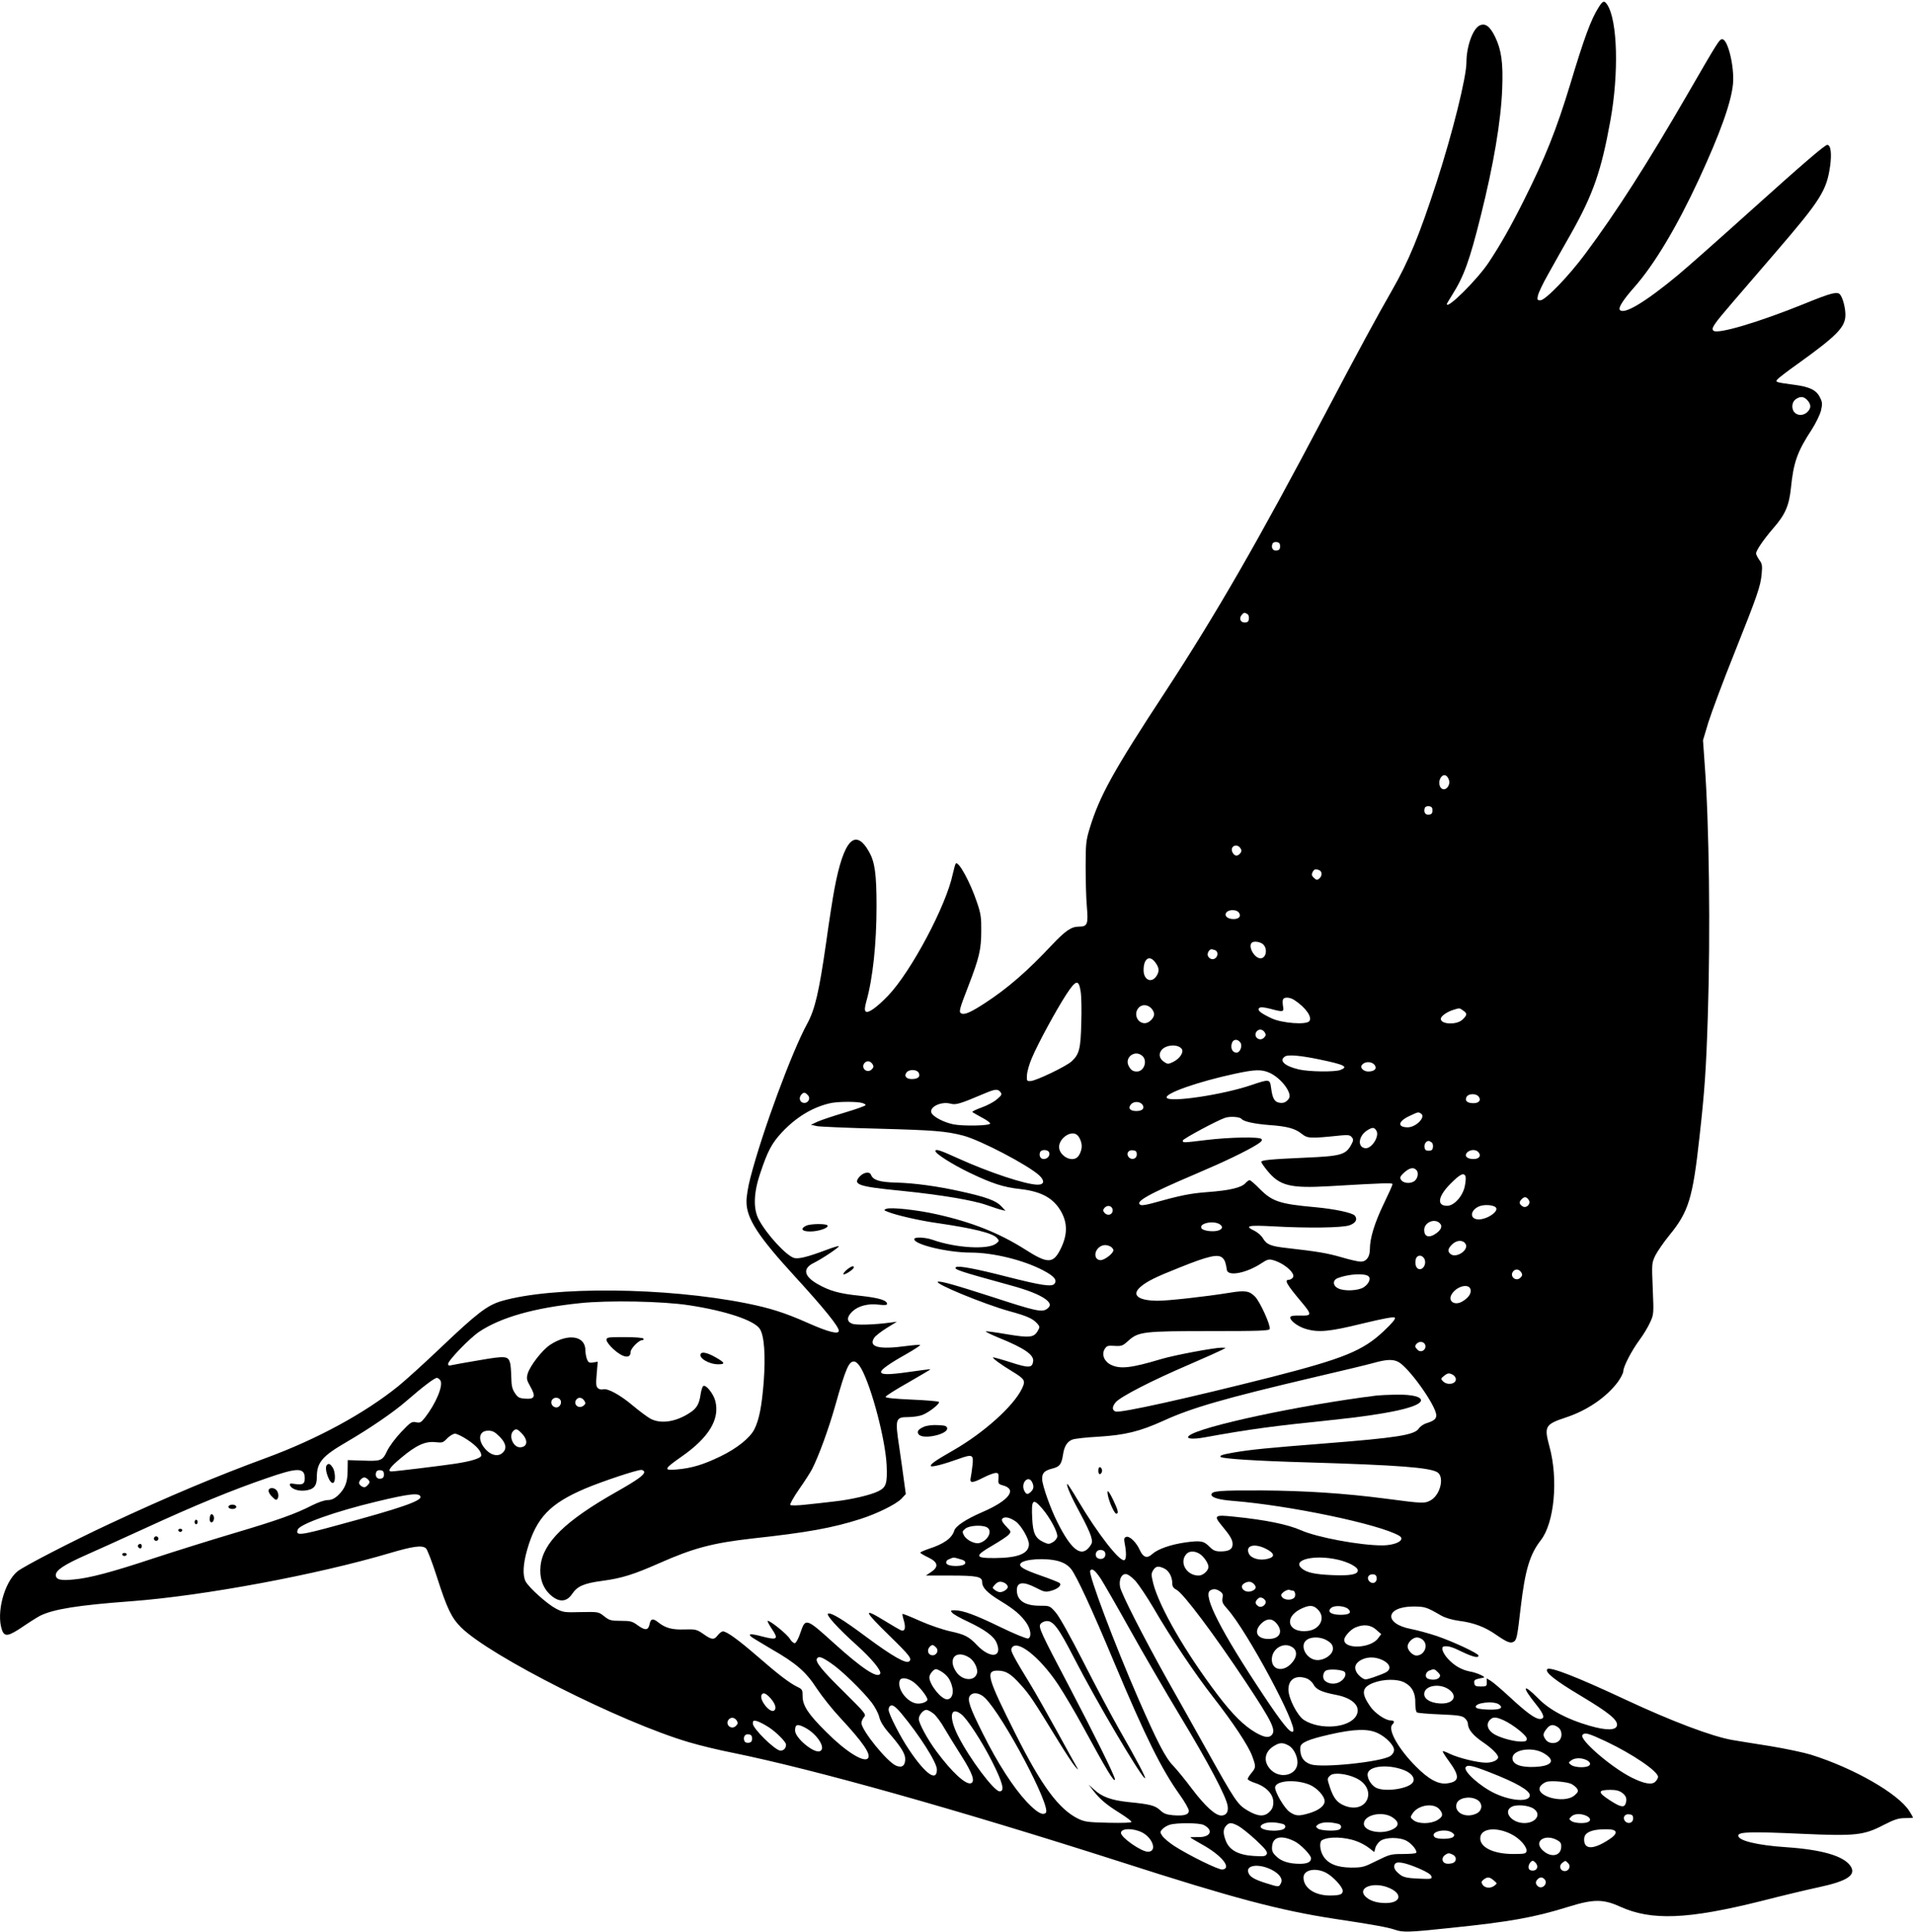 <?xml version="1.0" standalone="no"?>
<!DOCTYPE svg PUBLIC "-//W3C//DTD SVG 20010904//EN"
 "http://www.w3.org/TR/2001/REC-SVG-20010904/DTD/svg10.dtd">
<svg version="1.0" xmlns="http://www.w3.org/2000/svg"
 width="1268pt" height="1280pt" viewBox="0 0 1268 1280"
 preserveAspectRatio="xMidYMid meet">
<g transform="translate(0,1280) scale(0.1,-0.1)"
fill="#000000" stroke="none">
<path d="M10596 12751 c-50 -79 -94 -197 -187 -506 -92 -303 -166 -489 -310
-776 -84 -168 -153 -290 -232 -409 -76 -114 -277 -313 -277 -275 0 3 16 30 35
60 78 123 116 228 190 525 86 343 134 630 142 841 7 172 -5 258 -47 345 -35
72 -67 94 -105 74 -44 -24 -85 -140 -85 -243 0 -98 -92 -468 -197 -792 -116
-357 -186 -526 -297 -720 -95 -165 -222 -399 -441 -815 -441 -838 -722 -1326
-1065 -1850 -340 -518 -432 -685 -497 -898 -24 -79 -27 -102 -27 -252 0 -91 3
-211 8 -267 10 -118 4 -133 -53 -133 -50 0 -89 -27 -179 -122 -160 -171 -293
-287 -444 -385 -89 -58 -132 -78 -154 -69 -21 8 -17 24 46 186 70 182 84 239
84 360 1 90 -3 117 -28 190 -45 135 -123 277 -141 258 -3 -3 -12 -35 -20 -70
-43 -208 -276 -646 -428 -805 -76 -79 -134 -120 -149 -105 -8 8 -7 26 5 69 42
149 67 380 67 628 0 212 -11 292 -49 360 -92 163 -169 81 -230 -245 -11 -58
-36 -217 -55 -355 -47 -328 -74 -443 -125 -537 -102 -186 -299 -719 -377
-1021 -15 -56 -27 -128 -26 -160 0 -111 77 -229 318 -492 196 -214 294 -335
294 -363 0 -26 -70 -8 -203 51 -153 68 -250 99 -409 131 -536 107 -1284 114
-1624 15 -94 -28 -160 -78 -402 -308 -107 -102 -234 -217 -281 -255 -224 -181
-539 -352 -876 -476 -332 -122 -651 -256 -1045 -440 -240 -112 -564 -279 -604
-312 -88 -72 -142 -276 -103 -388 17 -48 42 -44 142 24 44 30 94 61 111 70 90
44 252 70 604 96 481 36 1232 176 1717 320 149 44 211 53 236 31 9 -7 42 -93
73 -190 67 -209 96 -270 160 -334 191 -190 1061 -629 1510 -761 67 -20 197
-52 290 -70 549 -112 1481 -374 2569 -722 752 -242 1059 -323 1425 -379 248
-37 351 -56 394 -71 53 -19 94 -18 367 11 397 41 556 69 787 141 164 51 229
51 339 1 209 -95 448 -86 943 38 140 36 309 76 375 90 192 41 253 82 209 143
-47 65 -189 106 -422 122 -198 13 -326 45 -320 79 5 23 90 25 421 10 354 -16
411 -10 541 58 75 38 100 46 144 46 28 0 52 1 52 4 0 2 -11 21 -24 42 -73 116
-368 285 -652 374 -45 14 -167 40 -270 57 -104 16 -218 35 -254 41 -134 24
-398 123 -710 269 -319 149 -496 218 -514 200 -19 -19 53 -76 221 -176 187
-112 246 -160 241 -196 -5 -34 -68 -36 -182 -3 -147 42 -266 105 -340 181
-103 104 -112 81 -15 -39 55 -68 62 -97 26 -97 -31 0 -90 43 -204 149 -51 47
-105 93 -121 103 l-28 17 1 -27 c0 -25 -3 -27 -40 -27 -34 0 -40 4 -43 22 -3
17 3 24 25 29 15 3 33 7 38 8 16 4 -47 33 -90 40 -57 11 -106 39 -148 85 -37
41 -48 80 -24 82 29 3 53 -4 120 -37 72 -34 107 -42 107 -24 0 14 -169 93
-278 130 -51 17 -127 38 -169 46 -184 35 -171 149 17 149 76 -1 84 -3 181 -59
30 -17 72 -29 121 -36 95 -12 170 -40 243 -91 71 -49 96 -60 117 -48 21 12 25
29 48 231 29 245 60 348 132 441 91 115 118 406 58 623 -36 134 -29 146 113
193 138 46 264 132 340 233 20 28 37 60 37 73 0 30 55 136 109 209 24 32 54
82 68 113 25 54 25 57 18 224 -7 168 -7 169 18 222 15 28 56 88 92 132 127
155 155 244 199 645 35 311 45 457 56 810 18 555 9 1274 -21 1669 l-11 156 36
120 c21 66 97 271 171 455 155 389 174 443 182 528 5 55 3 67 -16 92 -11 16
-21 35 -21 43 0 20 51 94 114 167 79 90 105 150 117 268 17 168 42 240 138
386 27 42 54 98 61 125 10 44 10 55 -7 88 -23 48 -68 70 -168 83 -126 17 -129
18 -114 36 7 9 66 54 132 101 265 190 319 246 319 327 0 47 -17 111 -35 134
-18 22 -56 13 -240 -62 -299 -121 -574 -203 -600 -177 -16 16 1 41 131 192 64
75 192 223 284 330 297 345 336 407 359 571 11 81 4 138 -19 138 -16 0 -154
-118 -510 -438 -203 -183 -418 -373 -478 -423 -218 -181 -364 -269 -388 -231
-9 15 25 68 95 147 133 150 283 400 429 715 142 307 215 510 227 635 10 112
-34 295 -71 295 -19 0 -24 -7 -231 -365 -266 -459 -469 -777 -676 -1055 -111
-150 -266 -310 -299 -310 -20 0 -22 3 -16 33 4 17 33 79 66 137 32 58 102 182
155 275 145 258 199 413 259 745 57 314 48 662 -20 768 -20 31 -30 28 -58 -17z
m1384 -2603 c25 -28 26 -52 0 -78 -24 -24 -63 -26 -84 -4 -24 23 -20 70 6 88
31 22 54 20 78 -6z m-3495 -968 c0 -18 -6 -26 -23 -28 -24 -4 -38 18 -28 44 3
9 15 14 28 12 17 -2 23 -10 23 -28z m-217 -449 c8 -4 12 -19 10 -32 -2 -18 -9
-24 -28 -24 -28 0 -39 27 -20 50 14 17 20 18 38 6z m1337 -1102 c8 -25 -12
-59 -34 -59 -33 0 -42 57 -15 85 18 18 39 7 49 -26z m-110 -199 c0 -18 -6 -26
-23 -28 -24 -4 -38 18 -28 44 3 9 15 14 28 12 17 -2 23 -10 23 -28z m-1272
-252 c8 -12 7 -21 -2 -32 -18 -22 -38 -20 -51 5 -22 40 29 66 53 27z m521
-144 c19 -7 21 -35 4 -52 -16 -16 -23 -15 -42 4 -12 12 -13 20 -6 35 11 20 19
23 44 13z m-534 -279 c20 -24 4 -45 -33 -45 -42 0 -66 23 -47 45 16 19 64 19
80 0z m162 -212 c32 -29 21 -93 -17 -93 -40 0 -84 78 -58 103 12 13 56 7 75
-10z m-318 -39 c20 -8 21 -38 2 -53 -16 -14 -42 -5 -50 16 -6 16 9 43 24 43 5
0 15 -3 24 -6z m-395 -83 c23 -32 26 -53 11 -81 -32 -59 -90 -38 -90 32 0 78
41 103 79 49z m-496 -191 c5 -30 7 -125 4 -210 -4 -169 -13 -205 -63 -252 -35
-33 -233 -128 -271 -131 -27 -2 -28 0 -26 39 1 23 15 73 32 112 40 96 161 318
227 420 66 101 84 105 97 22z m1417 -57 c76 -50 120 -114 98 -140 -21 -25
-180 -13 -249 19 -74 35 -97 54 -83 68 8 8 27 7 72 -4 89 -24 94 -22 86 18 -3
19 -3 39 1 45 9 16 47 13 75 -6z m-950 -53 c11 -11 20 -29 20 -40 0 -26 -34
-60 -62 -60 -50 0 -76 63 -41 102 21 24 58 23 83 -2z m2068 -16 c28 -19 28
-29 -3 -59 -37 -38 -145 -34 -145 4 0 18 43 48 88 61 37 11 35 12 60 -6z
m-1314 -146 c8 -14 7 -21 -6 -34 -30 -30 -75 9 -48 42 16 18 39 15 54 -8z
m-164 -64 c18 -21 1 -69 -24 -69 -26 0 -40 27 -32 58 7 31 36 36 56 11z m-386
-46 c13 -22 -15 -64 -59 -85 -31 -15 -36 -15 -58 0 -31 20 -39 50 -20 76 27
40 114 45 137 9z m-262 -45 c36 -32 11 -103 -36 -103 -27 0 -40 9 -55 37 -29
57 43 110 91 66z m1178 -24 c163 -34 190 -48 134 -69 -37 -14 -210 -12 -276 4
-94 22 -133 59 -90 86 21 13 104 6 232 -21z m-2966 -31 c8 -14 7 -21 -6 -34
-30 -30 -75 9 -48 42 16 18 39 15 54 -8z m3333 -15 c7 -19 -13 -33 -48 -33
-29 0 -54 23 -44 40 20 32 79 28 92 -7z m-3028 -41 c14 -26 -4 -42 -46 -42
-37 0 -53 21 -33 45 18 21 67 19 79 -3z m2327 -1 c76 -35 150 -133 128 -169
-17 -26 -39 -35 -68 -28 -30 7 -42 30 -51 99 -8 57 -10 58 -131 17 -191 -65
-549 -118 -561 -83 -10 29 210 106 452 158 134 29 178 30 231 6z m-1785 -127
c12 -15 9 -21 -23 -48 -20 -18 -66 -42 -103 -55 -36 -13 -63 -26 -60 -30 4 -3
32 -19 63 -36 31 -16 56 -34 55 -40 -4 -15 -179 -18 -244 -5 -62 13 -126 46
-143 72 -24 39 58 82 124 65 36 -10 62 -2 225 67 71 30 88 32 106 10z m-1277
-20 c22 -21 3 -56 -27 -52 -25 3 -34 32 -17 53 16 19 25 19 44 -1z m4446 -9
c20 -24 4 -45 -33 -45 -42 0 -60 16 -46 42 12 22 61 24 79 3z m-4097 -41 c21
-4 36 -11 34 -17 -1 -5 -63 -27 -137 -49 -74 -22 -155 -49 -180 -60 l-45 -21
40 -9 c22 -4 207 -12 410 -17 367 -10 444 -16 560 -46 114 -30 431 -196 504
-264 37 -35 33 -61 -11 -61 -78 0 -324 82 -531 176 -114 52 -147 63 -147 47 1
-18 113 -89 225 -143 150 -72 226 -97 338 -109 141 -16 222 -61 272 -152 42
-77 40 -153 -4 -243 -50 -101 -85 -102 -238 -4 -171 108 -351 180 -585 232
-128 29 -303 48 -333 36 -18 -7 -18 -9 10 -20 58 -23 211 -58 325 -74 240 -35
368 -66 398 -99 16 -18 16 -20 -5 -37 -53 -42 -268 -30 -422 25 -50 17 -121
20 -121 4 0 -36 223 -89 375 -89 147 0 348 -49 478 -117 75 -39 96 -65 76 -90
-18 -21 -85 -11 -314 47 -206 53 -320 74 -337 64 -22 -14 18 -27 357 -120 118
-32 192 -62 233 -91 38 -28 40 -47 9 -68 -33 -21 -78 -11 -353 79 -251 81
-350 109 -367 103 -30 -10 304 -148 473 -195 117 -32 156 -49 185 -82 18 -20
18 -24 4 -48 -25 -45 -54 -48 -205 -23 -74 13 -137 21 -140 19 -2 -3 37 -22
88 -43 168 -68 233 -113 226 -156 -6 -44 -29 -45 -149 -6 -62 20 -115 34 -117
33 -5 -6 54 -49 127 -93 85 -52 91 -61 64 -116 -56 -115 -253 -292 -454 -407
-123 -70 -157 -95 -148 -105 8 -7 86 13 183 48 92 33 100 29 92 -42 -3 -31 -9
-68 -12 -83 -8 -37 10 -37 86 2 33 17 69 30 80 30 18 0 20 -5 18 -37 -3 -33 0
-37 28 -45 100 -26 43 -101 -136 -178 -110 -48 -176 -92 -185 -123 -16 -50
-69 -88 -172 -121 -29 -10 -53 -21 -53 -24 0 -4 24 -18 53 -32 65 -31 71 -62
18 -97 l-34 -23 161 0 c178 0 212 -7 212 -43 0 -37 33 -71 118 -123 94 -57
138 -94 175 -147 30 -44 36 -94 12 -104 -9 -3 -88 29 -183 75 -168 82 -251
112 -305 112 -26 0 -28 -2 -16 -16 8 -10 54 -36 104 -59 114 -54 173 -97 191
-141 41 -98 -43 -107 -131 -14 -52 55 -81 70 -174 90 -50 11 -139 41 -202 69
-62 28 -115 49 -117 47 -2 -2 2 -22 9 -44 14 -49 7 -74 -18 -65 -10 4 -60 33
-112 65 -145 89 -136 65 38 -104 132 -129 148 -150 127 -167 -21 -17 -112 35
-286 164 -153 114 -229 160 -251 153 -18 -6 66 -98 185 -205 103 -92 172 -176
160 -194 -19 -32 -120 35 -303 200 -189 171 -192 172 -226 71 -12 -36 -28 -66
-36 -68 -8 -1 -23 11 -33 28 -17 30 -128 120 -147 120 -5 0 7 -23 26 -52 48
-70 38 -78 -65 -51 -76 20 -96 18 -67 -5 6 -5 63 -39 125 -76 171 -98 234
-153 307 -266 35 -52 103 -138 153 -191 154 -166 209 -246 184 -271 -28 -28
-149 48 -277 177 -118 117 -155 174 -155 235 0 43 -2 47 -36 63 -51 25 -126
82 -266 204 -125 108 -201 163 -226 163 -8 0 -23 -11 -34 -25 -25 -33 -40 -32
-96 8 -44 30 -51 32 -125 30 -82 -3 -126 9 -174 47 -35 28 -49 25 -57 -10 -8
-43 -28 -46 -77 -11 -38 28 -49 31 -114 31 -65 0 -76 3 -110 30 -38 30 -38 30
-154 28 -110 -3 -119 -2 -168 24 -59 32 -177 138 -199 179 -21 41 -17 116 11
213 61 210 150 303 385 403 109 46 339 123 370 123 11 0 20 -7 20 -14 0 -20
-44 -52 -185 -132 -338 -191 -486 -336 -502 -490 -8 -74 12 -139 57 -184 59
-59 114 -60 153 -1 34 51 79 70 200 86 128 17 207 42 377 117 228 101 355 134
620 164 358 39 527 69 714 129 112 36 235 97 271 134 l29 31 -12 88 c-6 48
-21 150 -32 227 -28 184 -24 195 60 195 33 0 77 7 96 15 48 20 117 76 107 86
-4 4 -86 11 -181 15 -114 5 -172 11 -172 18 0 6 68 49 150 95 82 47 148 86
147 88 -2 1 -66 -7 -142 -18 -133 -19 -185 -19 -185 0 0 16 54 55 163 116 58
33 102 62 96 63 -5 2 -46 -1 -91 -7 -183 -25 -254 -7 -213 55 8 12 45 41 82
64 l68 42 -45 -6 c-104 -14 -226 -18 -252 -7 -37 14 -36 45 2 81 39 37 105 54
175 45 36 -4 55 -3 55 4 0 25 -52 41 -180 55 -139 14 -204 33 -285 80 -87 51
-95 101 -22 137 55 27 167 102 167 111 0 4 -37 -7 -82 -24 -125 -47 -183 -61
-213 -54 -51 13 -184 157 -236 256 -37 70 -34 176 10 305 49 148 77 200 144
272 94 100 201 165 316 192 44 11 152 13 204 5z m1871 -16 c15 -24 -5 -41 -45
-40 -40 1 -54 20 -32 45 20 22 62 19 77 -5z m1845 -57 c34 -22 -33 -91 -89
-91 -70 1 -63 40 12 75 60 28 58 28 77 16z m-1190 -35 c15 -18 85 -33 186 -41
116 -8 170 -23 212 -57 41 -32 53 -33 258 -12 50 5 63 3 75 -11 12 -15 12 -22
-5 -53 -36 -64 -69 -73 -303 -83 -227 -10 -292 -16 -292 -28 0 -5 18 -31 40
-58 82 -101 153 -118 412 -103 376 22 418 23 418 13 0 -6 -27 -66 -60 -134
-59 -123 -90 -224 -90 -296 0 -52 -23 -83 -61 -83 -16 0 -73 13 -127 29 -93
27 -157 38 -360 61 -110 12 -136 23 -161 65 -10 17 -35 39 -55 49 -70 33 -46
39 122 30 230 -13 459 -10 507 7 42 15 55 40 35 64 -16 19 -133 44 -264 56
-233 21 -283 37 -367 122 -31 32 -61 57 -66 57 -6 0 -18 -9 -28 -20 -27 -30
-104 -48 -250 -59 -119 -9 -181 -22 -375 -76 -30 -8 -61 -13 -67 -10 -49 18
42 70 369 209 184 78 333 150 401 193 29 18 36 28 28 36 -15 15 -209 12 -366
-7 -157 -19 -155 -19 -155 -3 0 10 226 132 280 150 32 11 98 7 109 -7z m894
-78 c23 -36 -32 -123 -75 -116 -53 8 -43 83 16 119 34 21 45 20 59 -3z m-1987
-26 c18 -11 34 -49 34 -77 0 -28 -16 -66 -34 -77 -42 -28 -116 18 -116 72 0
56 75 110 116 82z m2352 -51 c8 -4 12 -19 10 -32 -2 -18 -9 -24 -28 -24 -19 0
-26 6 -28 24 -3 20 11 41 28 41 3 0 11 -4 18 -9z m-2534 -67 c8 -21 -11 -44
-36 -44 -21 0 -33 22 -24 45 7 20 52 19 60 -1z m581 -14 c0 -29 -34 -40 -54
-17 -18 23 -2 49 28 45 20 -2 26 -8 26 -28z m2265 15 c20 -24 4 -45 -33 -45
-44 0 -64 21 -42 44 21 20 59 21 75 1z m-410 -120 c16 -20 5 -62 -21 -75 -28
-15 -70 -9 -83 13 -9 15 -5 23 22 48 36 32 63 37 82 14z m324 -40 c3 -9 1 -38
-5 -66 -14 -66 -71 -129 -117 -129 -71 0 -61 63 24 148 63 63 87 74 98 47z
m420 -158 c15 -24 -17 -56 -41 -41 -24 15 -26 29 -7 48 19 19 33 17 48 -7z
m-220 -47 c25 -24 -54 -80 -113 -80 -60 0 -59 59 2 86 32 14 93 11 111 -6z
m-2539 -20 c0 -30 -35 -40 -55 -15 -10 12 -10 18 0 30 20 25 55 15 55 -15z
m2169 -86 c20 -20 7 -48 -36 -74 -40 -24 -68 -12 -68 30 0 50 69 80 104 44z
m-1463 -4 c30 -17 23 -38 -15 -46 -38 -7 -93 2 -102 17 -19 31 71 53 117 29z
m1633 -132 c25 -40 -62 -99 -100 -67 -21 17 -17 37 13 65 30 28 70 29 87 2z
m-2353 -18 c10 -6 19 -17 19 -24 0 -21 -58 -66 -85 -66 -38 0 -47 48 -15 80
22 22 51 26 81 10z m743 -76 c15 -14 21 -32 28 -79 7 -45 131 -21 230 45 38
25 49 28 77 20 75 -21 152 -90 130 -116 -6 -8 -18 -14 -25 -14 -33 0 -18 -28
83 -148 70 -83 69 -92 -8 -89 -42 1 -63 -2 -66 -10 -7 -20 47 -62 100 -78 86
-26 158 -19 378 35 141 34 207 46 214 39 7 -8 -17 -36 -74 -90 -138 -130 -265
-181 -741 -303 -558 -141 -1006 -241 -1036 -229 -24 9 -23 32 1 61 31 37 241
145 489 251 104 45 200 88 215 96 l26 14 -27 1 c-50 0 -313 -49 -403 -76 -197
-59 -269 -67 -330 -38 -45 21 -64 67 -44 103 14 23 20 26 66 23 47 -3 55 0 92
34 67 60 100 64 544 64 324 0 389 2 393 14 8 21 -63 179 -97 214 -38 39 -66
43 -169 26 -161 -26 -414 -54 -479 -53 -129 1 -174 39 -110 93 42 36 101 65
255 126 196 79 260 93 288 64z m1337 -5 c15 -28 -3 -69 -30 -69 -23 0 -35 31
-27 66 8 30 41 32 57 3z m643 -91 c8 -14 7 -21 -6 -34 -30 -30 -75 9 -48 42
16 18 39 15 54 -8z m-1012 -26 c16 -16 -1 -52 -35 -73 -37 -22 -128 -26 -167
-6 -37 18 -38 54 -3 68 73 28 182 34 205 11z m676 -90 c4 -27 -20 -57 -61 -79
-47 -24 -89 5 -67 47 31 58 121 81 128 32z m-5180 -101 c243 -37 431 -100 468
-156 30 -45 39 -177 26 -353 -13 -162 -30 -249 -62 -313 -30 -58 -115 -126
-224 -179 -114 -55 -189 -78 -290 -87 -90 -8 -86 3 30 84 183 127 257 250 225
371 -13 48 -62 109 -79 98 -6 -3 -14 -28 -18 -54 -9 -65 -26 -94 -71 -123 -92
-61 -192 -76 -261 -40 -20 11 -73 50 -117 87 -85 72 -169 117 -198 108 -10 -3
-25 0 -33 7 -13 11 -15 27 -9 94 l7 82 -31 -5 c-26 -4 -32 0 -41 23 -5 14 -10
41 -10 58 0 97 -116 114 -235 35 -51 -34 -131 -137 -147 -189 -9 -33 -8 -42
17 -86 38 -67 30 -85 -32 -81 -41 3 -50 7 -70 37 -18 27 -23 49 -24 105 -1 39
-4 82 -8 95 -13 46 -29 48 -203 18 -90 -15 -173 -30 -185 -33 -16 -5 -23 -2
-23 8 0 23 144 172 207 214 143 95 365 158 667 189 186 20 550 13 724 -14z
m4880 -268 c4 -30 -31 -49 -52 -27 -19 19 -20 26 -4 42 19 19 53 10 56 -15z
m-180 -107 c71 -37 252 -292 252 -354 0 -24 -14 -36 -63 -52 -21 -6 -45 -23
-53 -36 -29 -43 -146 -61 -629 -99 -369 -29 -484 -40 -599 -60 -75 -13 -94
-20 -85 -29 12 -12 249 -27 574 -36 602 -18 813 -34 863 -66 48 -32 18 -153
-48 -187 -39 -20 -48 -20 -298 13 -270 35 -527 52 -817 54 -284 1 -335 -3
-335 -28 0 -19 50 -34 140 -41 378 -30 974 -155 1104 -231 46 -27 -20 -64
-114 -64 -145 0 -431 53 -536 100 -89 39 -235 69 -443 90 -129 14 -138 8 -85
-56 60 -72 74 -97 74 -126 0 -34 -24 -48 -80 -48 -33 0 -48 6 -72 30 -39 40
-59 43 -158 30 -100 -14 -185 -44 -222 -77 -34 -32 -60 -24 -83 26 -23 52 -69
96 -91 87 -13 -5 -15 -13 -9 -44 12 -61 11 -105 -3 -110 -32 -10 -180 181
-307 396 -37 63 -69 112 -71 109 -8 -8 28 -89 87 -197 32 -58 63 -124 70 -148
11 -39 10 -45 -8 -70 -55 -74 -121 -25 -215 163 -45 89 -98 239 -100 281 -2
43 13 59 67 73 49 12 61 28 71 92 8 56 28 87 62 100 15 6 92 15 172 19 178 11
275 35 430 105 187 86 405 149 1005 290 176 41 352 83 390 94 86 24 128 25
163 7z m-3559 -45 c70 -127 160 -473 168 -641 5 -121 -3 -146 -57 -172 -51
-25 -180 -55 -290 -67 -52 -6 -137 -16 -189 -21 -52 -6 -98 -7 -103 -2 -4 4
22 51 58 103 36 51 75 112 86 133 44 86 109 263 153 418 72 255 92 301 129
296 12 -2 30 -20 45 -47z m3922 -41 c10 -6 19 -19 19 -29 0 -33 -57 -42 -85
-14 -16 16 -16 18 5 35 26 21 34 22 61 8z m-6711 -39 c18 -35 -32 -153 -103
-244 -26 -33 -33 -37 -60 -31 -27 6 -36 0 -97 -64 -38 -40 -79 -95 -94 -126
-31 -66 -39 -69 -168 -64 l-93 3 -1 -70 c0 -79 -18 -121 -67 -167 -22 -19 -42
-28 -66 -28 -20 0 -63 -15 -103 -35 -108 -56 -232 -100 -523 -186 -148 -44
-385 -118 -525 -164 -277 -92 -428 -132 -531 -141 -88 -9 -119 -1 -119 30 0
31 55 68 197 131 59 26 239 107 398 180 324 149 574 252 805 331 204 71 250
71 250 -2 0 -37 -14 -45 -66 -37 -29 5 -36 3 -32 -8 8 -24 51 -40 96 -36 61 6
82 29 82 89 0 98 35 139 197 233 151 88 310 196 397 272 112 97 186 153 202
153 7 0 18 -9 24 -19z m798 -137 c4 -25 -19 -47 -41 -38 -22 8 -30 34 -16 51
17 20 53 12 57 -13z m156 3 c9 -14 7 -21 -7 -32 -33 -24 -71 11 -46 42 15 18
39 13 53 -10z m-413 -218 c42 -45 34 -89 -15 -89 -45 0 -76 76 -44 108 18 18
27 15 59 -19z m-150 -18 c42 -42 50 -78 23 -105 -27 -28 -69 -23 -106 11 -64
61 -60 133 8 133 29 0 44 -8 75 -39z m-213 -21 c60 -40 92 -76 92 -104 0 -18
-67 -39 -175 -55 -85 -13 -397 -51 -420 -51 -30 0 -11 28 65 91 99 83 159 110
225 103 46 -5 52 -4 79 25 17 17 40 31 52 31 12 0 49 -18 82 -40z m-553 -230
c0 -18 -6 -26 -23 -28 -24 -4 -38 18 -28 44 3 9 15 14 28 12 17 -2 23 -10 23
-28z m-107 -32 c16 -16 15 -23 -4 -42 -12 -12 -20 -13 -35 -6 -10 6 -19 16
-19 23 0 16 20 37 35 37 6 0 16 -5 23 -12z m4402 -17 c14 -27 13 -47 -6 -65
-22 -22 -33 -20 -46 9 -22 49 27 102 52 56z m-4053 -98 c9 -28 -133 -77 -545
-188 -255 -70 -285 -73 -268 -30 13 36 249 120 521 185 216 52 284 60 292 33z
m4122 -80 c52 -61 103 -157 99 -185 -2 -12 -15 -29 -30 -37 -24 -14 -30 -14
-62 1 -54 26 -69 58 -74 154 -7 130 4 140 67 67z m-176 -85 c35 -25 87 -114
87 -150 0 -62 -71 -91 -225 -92 -135 -1 -138 13 -17 83 48 28 97 60 107 71 18
20 18 21 -13 53 -34 35 -40 52 -19 60 17 7 47 -2 80 -25z m-192 -38 c40 -22
10 -87 -48 -104 -30 -9 -87 18 -104 51 -12 23 -11 27 10 44 26 21 109 26 142
9z m1849 -142 c59 -30 64 -54 13 -67 -52 -14 -110 2 -125 34 -25 54 35 71 112
33z m-1066 -23 c9 -24 -4 -45 -29 -45 -13 0 -25 7 -29 15 -9 24 4 45 29 45 13
0 25 -7 29 -15z m624 -9 c28 -15 62 -64 62 -88 0 -26 -36 -58 -65 -58 -83 0
-132 91 -79 145 19 18 51 19 82 1z m-1585 -37 c28 -7 37 -15 35 -27 -5 -25
-121 -25 -126 1 -2 11 5 21 20 26 30 13 27 13 71 0z m2506 -4 c72 -17 131 -49
131 -71 0 -27 -51 -36 -170 -31 -116 5 -170 17 -202 45 -67 57 86 93 241 57z
m-1851 -10 c36 -11 60 -26 81 -51 36 -45 137 -262 288 -624 206 -490 311 -702
433 -873 33 -46 60 -94 60 -105 0 -27 -32 -36 -106 -30 -42 4 -61 11 -83 32
-33 32 -67 41 -210 55 -115 12 -178 35 -230 84 l-35 32 32 -42 c44 -56 85 -91
175 -147 43 -27 77 -53 77 -58 0 -6 -56 -8 -152 -6 -137 3 -158 6 -202 27
-128 63 -243 219 -414 560 -188 374 -201 421 -121 421 56 0 88 -19 155 -94 59
-65 82 -100 248 -371 47 -77 97 -153 112 -170 22 -25 24 -26 12 -5 -9 14 -68
122 -133 240 -65 118 -143 256 -173 305 -113 185 -134 225 -128 240 27 72 184
-48 311 -239 40 -61 112 -183 160 -271 160 -294 215 -386 215 -354 0 20 -142
307 -306 619 -185 351 -201 387 -188 408 6 9 22 18 36 20 48 6 82 -39 191
-251 144 -279 425 -756 464 -789 19 -15 -47 111 -171 327 -47 83 -152 279
-232 437 -91 178 -161 304 -186 333 -39 45 -40 45 -105 45 -101 0 -153 35
-153 103 0 55 42 60 127 16 54 -28 63 -30 100 -20 44 12 72 36 57 51 -5 5 -60
27 -123 49 -115 40 -149 60 -137 80 19 31 171 40 254 16z m697 -47 c32 -14 55
-56 55 -97 0 -23 7 -34 28 -45 45 -23 247 -292 459 -611 177 -267 203 -321
171 -353 -19 -19 -49 -14 -104 17 -78 45 -154 120 -252 249 -213 280 -388 584
-428 740 -14 58 -14 65 0 88 18 27 33 29 71 12z m-418 -70 c22 -35 108 -184
191 -333 82 -148 233 -407 334 -575 189 -313 305 -533 315 -595 7 -41 -9 -65
-42 -65 -39 0 -106 61 -192 174 -45 60 -102 130 -126 155 -52 53 -105 156
-230 441 -160 367 -334 830 -321 852 12 19 32 4 71 -54z m228 -12 c22 -25 77
-106 121 -181 113 -195 277 -439 395 -590 134 -172 232 -320 258 -389 27 -72
26 -78 -4 -114 -14 -17 -25 -35 -25 -40 0 -6 23 -18 51 -27 72 -24 119 -74
119 -126 0 -29 -7 -47 -25 -64 -34 -35 -78 -32 -145 8 -67 39 -83 64 -272 402
-77 138 -194 347 -261 465 -158 283 -304 569 -313 615 -8 47 8 85 38 85 13 0
38 -18 63 -44z m1600 14 c0 -31 -33 -40 -52 -14 -16 22 1 46 31 42 15 -2 21
-10 21 -28z m-2464 -30 c10 -6 19 -17 19 -25 0 -15 -30 -35 -52 -35 -8 0 -23
6 -33 14 -19 14 -19 15 -1 35 21 23 38 26 67 11z m1652 -8 c18 -20 11 -36 -20
-46 -46 -14 -84 31 -45 53 26 15 47 13 65 -7z m-226 -47 c18 -12 21 -22 16
-45 -4 -25 1 -37 32 -71 129 -143 470 -778 436 -812 -16 -16 -69 49 -195 238
-284 427 -405 664 -355 696 21 13 42 11 66 -6z m483 5 c14 0 21 -32 9 -46 -16
-19 -64 -18 -80 2 -11 14 -10 19 10 36 14 10 31 16 38 13 8 -3 18 -5 23 -5z
m-180 -74 c0 -23 -30 -41 -48 -30 -23 15 -25 29 -7 48 12 12 21 13 36 6 10 -6
19 -17 19 -24z m345 -51 c54 -53 16 -133 -68 -142 -128 -15 -161 87 -47 145
57 28 85 28 115 -3z m203 2 c23 -24 5 -37 -52 -37 -65 0 -93 22 -61 47 24 18
91 12 113 -10z m-481 -89 c52 -57 28 -108 -49 -108 -77 0 -100 49 -49 101 35
35 70 37 98 7z m665 -47 l33 -29 -21 -28 c-49 -67 -224 -74 -224 -10 0 22 41
68 74 82 53 23 102 18 138 -15z m-321 -74 c26 -17 34 -30 34 -52 0 -37 -52
-75 -102 -75 -73 0 -124 97 -71 134 33 24 99 20 139 -7z m631 6 c38 -35 9
-103 -44 -103 -24 0 -58 35 -58 60 0 26 34 60 62 60 12 0 30 -7 40 -17z
m-3228 -49 c22 -21 3 -56 -27 -52 -25 3 -34 32 -17 53 16 19 25 19 44 -1z
m2364 0 c34 -24 29 -69 -12 -110 -55 -55 -126 -39 -126 30 0 73 81 120 138 80z
m-2141 -69 c31 -21 56 -72 49 -101 -14 -56 -95 -52 -136 5 -63 89 -3 155 87
96z m-920 -35 c67 -44 209 -182 271 -262 22 -29 45 -73 50 -96 7 -28 27 -62
58 -98 82 -93 114 -143 114 -179 0 -45 -21 -61 -60 -45 -59 24 -230 235 -230
283 0 11 8 29 17 39 16 18 10 25 -134 168 -145 142 -191 199 -178 220 11 18
32 11 92 -30z m3634 29 c71 -24 90 -68 42 -92 -16 -8 -52 -22 -82 -32 -52 -17
-54 -17 -80 2 -38 29 -49 67 -26 93 32 35 92 47 146 29z m-2898 -87 c37 -25
55 -50 67 -94 14 -48 -1 -88 -33 -88 -39 0 -117 98 -117 146 0 20 28 54 44 54
6 0 23 -8 39 -18z m2669 0 c16 -16 -1 -51 -34 -68 -31 -16 -71 -13 -95 8 -19
15 -16 55 5 68 20 13 109 7 124 -8z m619 -3 c16 -16 18 -23 8 -35 -12 -15 -46
-18 -73 -8 -24 9 -19 43 7 54 32 13 35 12 58 -11z m-872 -40 c18 -6 38 -24 47
-40 17 -34 54 -51 147 -69 114 -21 170 -78 137 -138 -46 -82 -238 -98 -347
-29 -44 29 -103 143 -103 202 0 68 49 98 119 74z m-2608 -22 c39 -26 101 -105
96 -121 -6 -17 -51 -30 -80 -22 -64 16 -122 101 -103 151 8 22 48 18 87 -8z
m3259 -6 c50 -26 73 -71 71 -136 0 -33 4 -57 11 -62 7 -4 77 -10 155 -13 119
-5 145 -9 162 -25 12 -10 21 -27 21 -38 0 -36 35 -78 102 -123 57 -39 98 -80
98 -98 0 -19 -38 -36 -79 -36 -57 0 -183 31 -242 59 -23 12 -44 19 -46 17 -3
-2 16 -32 41 -66 74 -101 71 -136 -12 -147 -58 -8 -123 27 -207 112 -115 115
-189 245 -156 278 17 17 13 27 -11 27 -35 0 -105 48 -136 93 -61 88 -56 126
21 156 68 26 160 27 207 2z m291 -44 c68 -46 31 -102 -63 -94 -59 5 -98 29
-98 62 0 55 98 74 161 32z m-4492 -62 c31 -36 40 -68 21 -80 -27 -17 -96 68
-83 102 9 22 29 15 62 -22z m1421 3 c121 -120 440 -722 402 -760 -20 -20 -59
2 -125 71 -90 96 -193 255 -292 453 -88 175 -106 228 -85 253 21 25 65 18 100
-17z m3406 -42 c33 -25 5 -37 -76 -34 -48 2 -75 7 -78 16 -9 29 118 44 154 18z
m-3963 -58 c121 -145 237 -327 237 -373 0 -85 -76 -31 -184 130 -58 85 -136
238 -136 265 0 9 3 20 7 23 15 16 34 4 76 -45z m216 -4 c17 -14 50 -58 72 -98
23 -39 73 -120 111 -180 74 -116 93 -171 64 -182 -33 -13 -127 73 -229 211
-59 79 -117 186 -117 215 0 25 29 60 50 60 10 0 32 -12 49 -26z m184 -4 c38
-30 134 -177 199 -305 74 -145 90 -205 54 -205 -37 0 -199 216 -276 368 -63
126 -51 200 23 142z m-1489 -42 c8 -14 7 -21 -6 -34 -30 -30 -75 9 -48 42 16
18 39 15 54 -8z m5083 3 c63 -29 153 -101 153 -122 0 -15 -7 -19 -37 -19 -46
0 -126 21 -170 44 -51 26 -67 70 -37 100 20 21 40 20 91 -3z m-4873 -45 c50
-32 116 -98 116 -116 0 -24 -15 -40 -37 -40 -34 0 -183 146 -183 179 0 20 4
22 26 17 15 -4 50 -22 78 -40z m239 -2 c83 -42 146 -141 101 -158 -40 -15
-164 88 -164 137 0 41 14 46 63 21z m4995 0 c26 -18 30 -65 6 -88 -23 -24 -70
-20 -88 6 -21 29 -20 40 5 72 23 30 45 33 77 10z m-1194 -39 c54 -26 106 -80
106 -110 0 -15 -10 -31 -25 -41 -60 -39 -452 -80 -527 -55 -50 17 -73 54 -69
113 2 31 51 52 195 85 162 37 255 40 320 8z m1511 -54 c175 -83 345 -198 345
-235 0 -8 -8 -22 -17 -31 -23 -24 -74 -15 -157 26 -138 69 -351 254 -327 283
16 18 38 12 156 -43z m-5660 19 c0 -18 -6 -26 -23 -28 -13 -2 -25 3 -28 12
-10 26 4 48 28 44 17 -2 23 -10 23 -28z m3554 -45 c33 -16 61 -69 61 -113 0
-88 -122 -115 -184 -41 -44 52 -32 113 27 149 38 24 59 25 96 5z m1693 -52
c82 -48 57 -86 -60 -91 -94 -4 -147 17 -147 58 0 57 131 78 207 33z m283 -45
c28 -13 33 -33 9 -42 -29 -11 -90 -6 -110 9 -19 15 -19 15 0 30 24 18 66 19
101 3z m-1202 -70 c47 -21 68 -52 52 -78 -27 -43 -185 -66 -244 -36 -39 21
-67 76 -52 104 24 45 149 50 244 10z m562 -12 c177 -69 265 -120 265 -152 0
-45 -117 -40 -228 11 -98 45 -214 148 -197 175 11 18 45 11 160 -34z m-887
-38 c146 -69 78 -241 -73 -184 -51 20 -75 49 -99 120 -20 61 -20 61 1 81 21
22 108 13 171 -17z m-310 -43 c50 -20 102 -76 102 -110 0 -31 -39 -61 -103
-80 -68 -20 -88 -19 -128 8 -36 24 -102 138 -97 166 9 43 135 52 226 16z
m1738 4 c15 -8 32 -22 38 -32 9 -15 6 -23 -17 -43 -72 -63 -282 0 -222 66 10
11 27 21 39 24 36 8 133 -1 162 -15z m338 -60 c26 -20 32 -42 20 -73 -10 -25
-36 -19 -102 24 -84 54 -83 70 3 70 38 0 60 -6 79 -21z m-970 -41 c46 -20 46
-76 0 -96 -70 -32 -148 8 -129 67 11 36 80 52 129 29z m-242 -68 c26 -32 22
-48 -14 -70 -44 -27 -127 -27 -159 -1 -22 18 -23 19 -5 46 37 56 141 71 178
25z m622 6 c56 -36 18 -96 -60 -96 -85 0 -144 76 -84 108 32 17 111 10 144
-12z m-933 -59 c44 -30 44 -57 -1 -79 -72 -36 -190 -13 -190 37 0 60 124 87
191 42z m1284 11 c28 -13 33 -33 9 -42 -27 -11 -90 -6 -108 7 -17 13 -17 14
-1 30 19 20 63 22 100 5z m310 -18 c0 -29 -34 -40 -54 -17 -18 23 -2 49 28 45
20 -2 26 -8 26 -28z m-2322 -36 c24 -7 21 -31 -5 -38 -69 -18 -169 4 -136 31
25 21 81 23 141 7z m370 0 c21 -7 22 -30 1 -38 -28 -11 -120 -6 -138 7 -15 11
-15 15 -4 24 25 21 81 23 141 7z m-894 -7 c68 -35 44 -83 -39 -80 -28 0 -50 0
-50 -2 0 -2 34 -23 76 -46 131 -72 201 -158 137 -167 -24 -4 -223 94 -321 157
-33 22 -68 51 -78 66 -16 24 -16 27 1 45 10 11 32 24 49 29 47 14 197 13 225
-2z m229 -6 c20 -11 73 -53 116 -93 62 -58 78 -78 73 -92 -7 -16 -17 -18 -86
-14 -101 6 -161 38 -185 98 -20 51 -20 79 1 102 21 23 35 23 81 -1z m-638 -43
c73 -38 101 -128 39 -128 -44 0 -179 94 -179 125 0 31 80 33 140 3z m2448 -12
c56 -28 106 -85 100 -113 -3 -16 -15 -18 -88 -18 -135 0 -226 47 -218 111 7
60 108 70 206 20z m676 28 c27 -10 18 -32 -26 -61 -105 -70 -168 -71 -168 -2
0 30 16 47 57 59 34 10 115 12 137 4z m-1068 -18 c16 -12 17 -17 6 -28 -16
-16 -107 -17 -123 -1 -35 35 73 61 117 29z m-1045 -57 c39 -19 109 -91 109
-112 0 -25 -24 -37 -74 -37 -72 0 -125 17 -158 51 -24 23 -29 36 -26 66 5 63
63 75 149 32z m410 1 c26 -9 63 -29 82 -44 l36 -28 7 26 c3 15 18 35 31 46 35
28 135 28 180 0 36 -21 70 -67 59 -78 -4 -4 -44 -7 -89 -7 -77 0 -87 -3 -172
-45 -84 -42 -94 -45 -170 -45 -94 1 -154 26 -185 78 -22 36 -26 92 -8 103 42
26 151 23 229 -6z m1337 3 c18 -11 22 -22 20 -46 -6 -60 -76 -67 -128 -12 -56
60 30 107 108 58z m-697 -93 c27 -15 24 -48 -5 -56 -36 -9 -60 -1 -64 20 -3
11 4 26 14 33 22 16 29 16 55 3z m549 -55 c19 -23 8 -50 -20 -50 -16 0 -26 6
-28 18 -4 18 14 47 28 47 4 0 13 -7 20 -15z m214 -1 c22 -21 3 -56 -27 -52
-28 4 -35 38 -11 55 22 16 19 16 38 -3z m-988 -35 c53 -23 80 -40 82 -53 4
-17 -2 -18 -87 -14 -71 3 -97 9 -118 24 -36 27 -48 48 -39 69 9 25 63 16 162
-26z m-976 -9 c52 -27 75 -61 60 -89 -13 -26 -13 -26 -96 0 -80 25 -111 43
-120 72 -16 50 72 60 156 17z m359 -19 c46 -24 111 -94 111 -120 0 -24 -19
-31 -88 -31 -99 1 -172 51 -172 119 0 51 78 68 149 32z m1112 -51 c24 -20 24
-20 4 -35 -25 -20 -65 -16 -79 8 -9 15 -7 21 8 33 26 19 39 18 67 -6z m338 6
c23 -28 -17 -68 -45 -45 -17 14 -18 31 -2 47 16 16 33 15 47 -2z m-1046 -50
c106 -38 100 -106 -9 -106 -61 0 -110 17 -137 47 -47 54 50 93 146 59z"/>
<path d="M5700 5006 c-51 -55 -15 -68 270 -96 267 -27 482 -63 573 -96 39 -14
83 -28 97 -31 l25 -6 -29 31 c-34 36 -99 60 -261 96 -160 36 -315 57 -437 60
-108 3 -151 16 -165 52 -8 22 -47 17 -73 -10z"/>
<path d="M5343 4678 c-41 -20 -28 -38 27 -38 56 0 125 24 115 40 -8 13 -114
12 -142 -2z"/>
<path d="M5616 4389 c-14 -11 -26 -25 -26 -31 0 -12 63 26 68 41 6 17 -13 13
-42 -10z"/>
<path d="M6124 3346 c-39 -17 -49 -33 -34 -51 30 -36 196 2 188 42 -3 15 -15
18 -63 20 -35 2 -73 -3 -91 -11z"/>
<path d="M4020 3921 c0 -10 20 -37 44 -59 64 -59 116 -68 116 -20 0 22 54 78
77 78 8 0 11 5 8 10 -4 6 -57 10 -126 10 -110 0 -119 -1 -119 -19z"/>
<path d="M4645 3830 c-17 -27 53 -70 115 -70 49 0 46 10 -13 44 -53 31 -93 41
-102 26z"/>
<path d="M9125 3553 c-506 -63 -1170 -205 -1243 -266 -26 -21 21 -26 104 -11
296 54 455 75 844 115 358 37 574 83 588 126 8 27 -54 43 -160 42 -57 -1 -116
-4 -133 -6z"/>
<path d="M7280 3055 c0 -17 5 -25 13 -22 6 2 12 12 12 22 0 10 -6 20 -12 23
-8 2 -13 -6 -13 -23z"/>
<path d="M7344 2889 c9 -45 43 -119 55 -119 17 0 13 21 -19 88 -32 67 -46 80
-36 31z"/>
<path d="M2167 3093 c-22 -21 19 -133 43 -118 16 10 12 78 -6 103 -16 23 -26
27 -37 15z"/>
<path d="M1780 2922 c0 -10 11 -29 26 -42 21 -21 27 -22 34 -10 11 17 3 51
-14 62 -21 14 -46 8 -46 -10z"/>
<path d="M1515 2820 c-8 -13 20 -24 41 -16 20 8 9 26 -16 26 -10 0 -22 -5 -25
-10z"/>
<path d="M1397 2764 c-4 -4 -7 -18 -7 -31 0 -28 23 -27 28 1 4 20 -11 40 -21
30z"/>
<path d="M1290 2715 c0 -8 5 -15 10 -15 6 0 10 7 10 15 0 8 -4 15 -10 15 -5 0
-10 -7 -10 -15z"/>
<path d="M1182 2659 c2 -6 8 -10 13 -10 5 0 11 4 13 10 2 6 -4 11 -13 11 -9 0
-15 -5 -13 -11z"/>
<path d="M1020 2605 c0 -8 7 -15 15 -15 8 0 15 7 15 15 0 8 -7 15 -15 15 -8 0
-15 -7 -15 -15z"/>
<path d="M917 2564 c-8 -8 1 -24 14 -24 5 0 9 7 9 15 0 15 -12 20 -23 9z"/>
<path d="M810 2500 c0 -5 7 -10 15 -10 8 0 15 5 15 10 0 6 -7 10 -15 10 -8 0
-15 -4 -15 -10z"/>
</g>
</svg>
